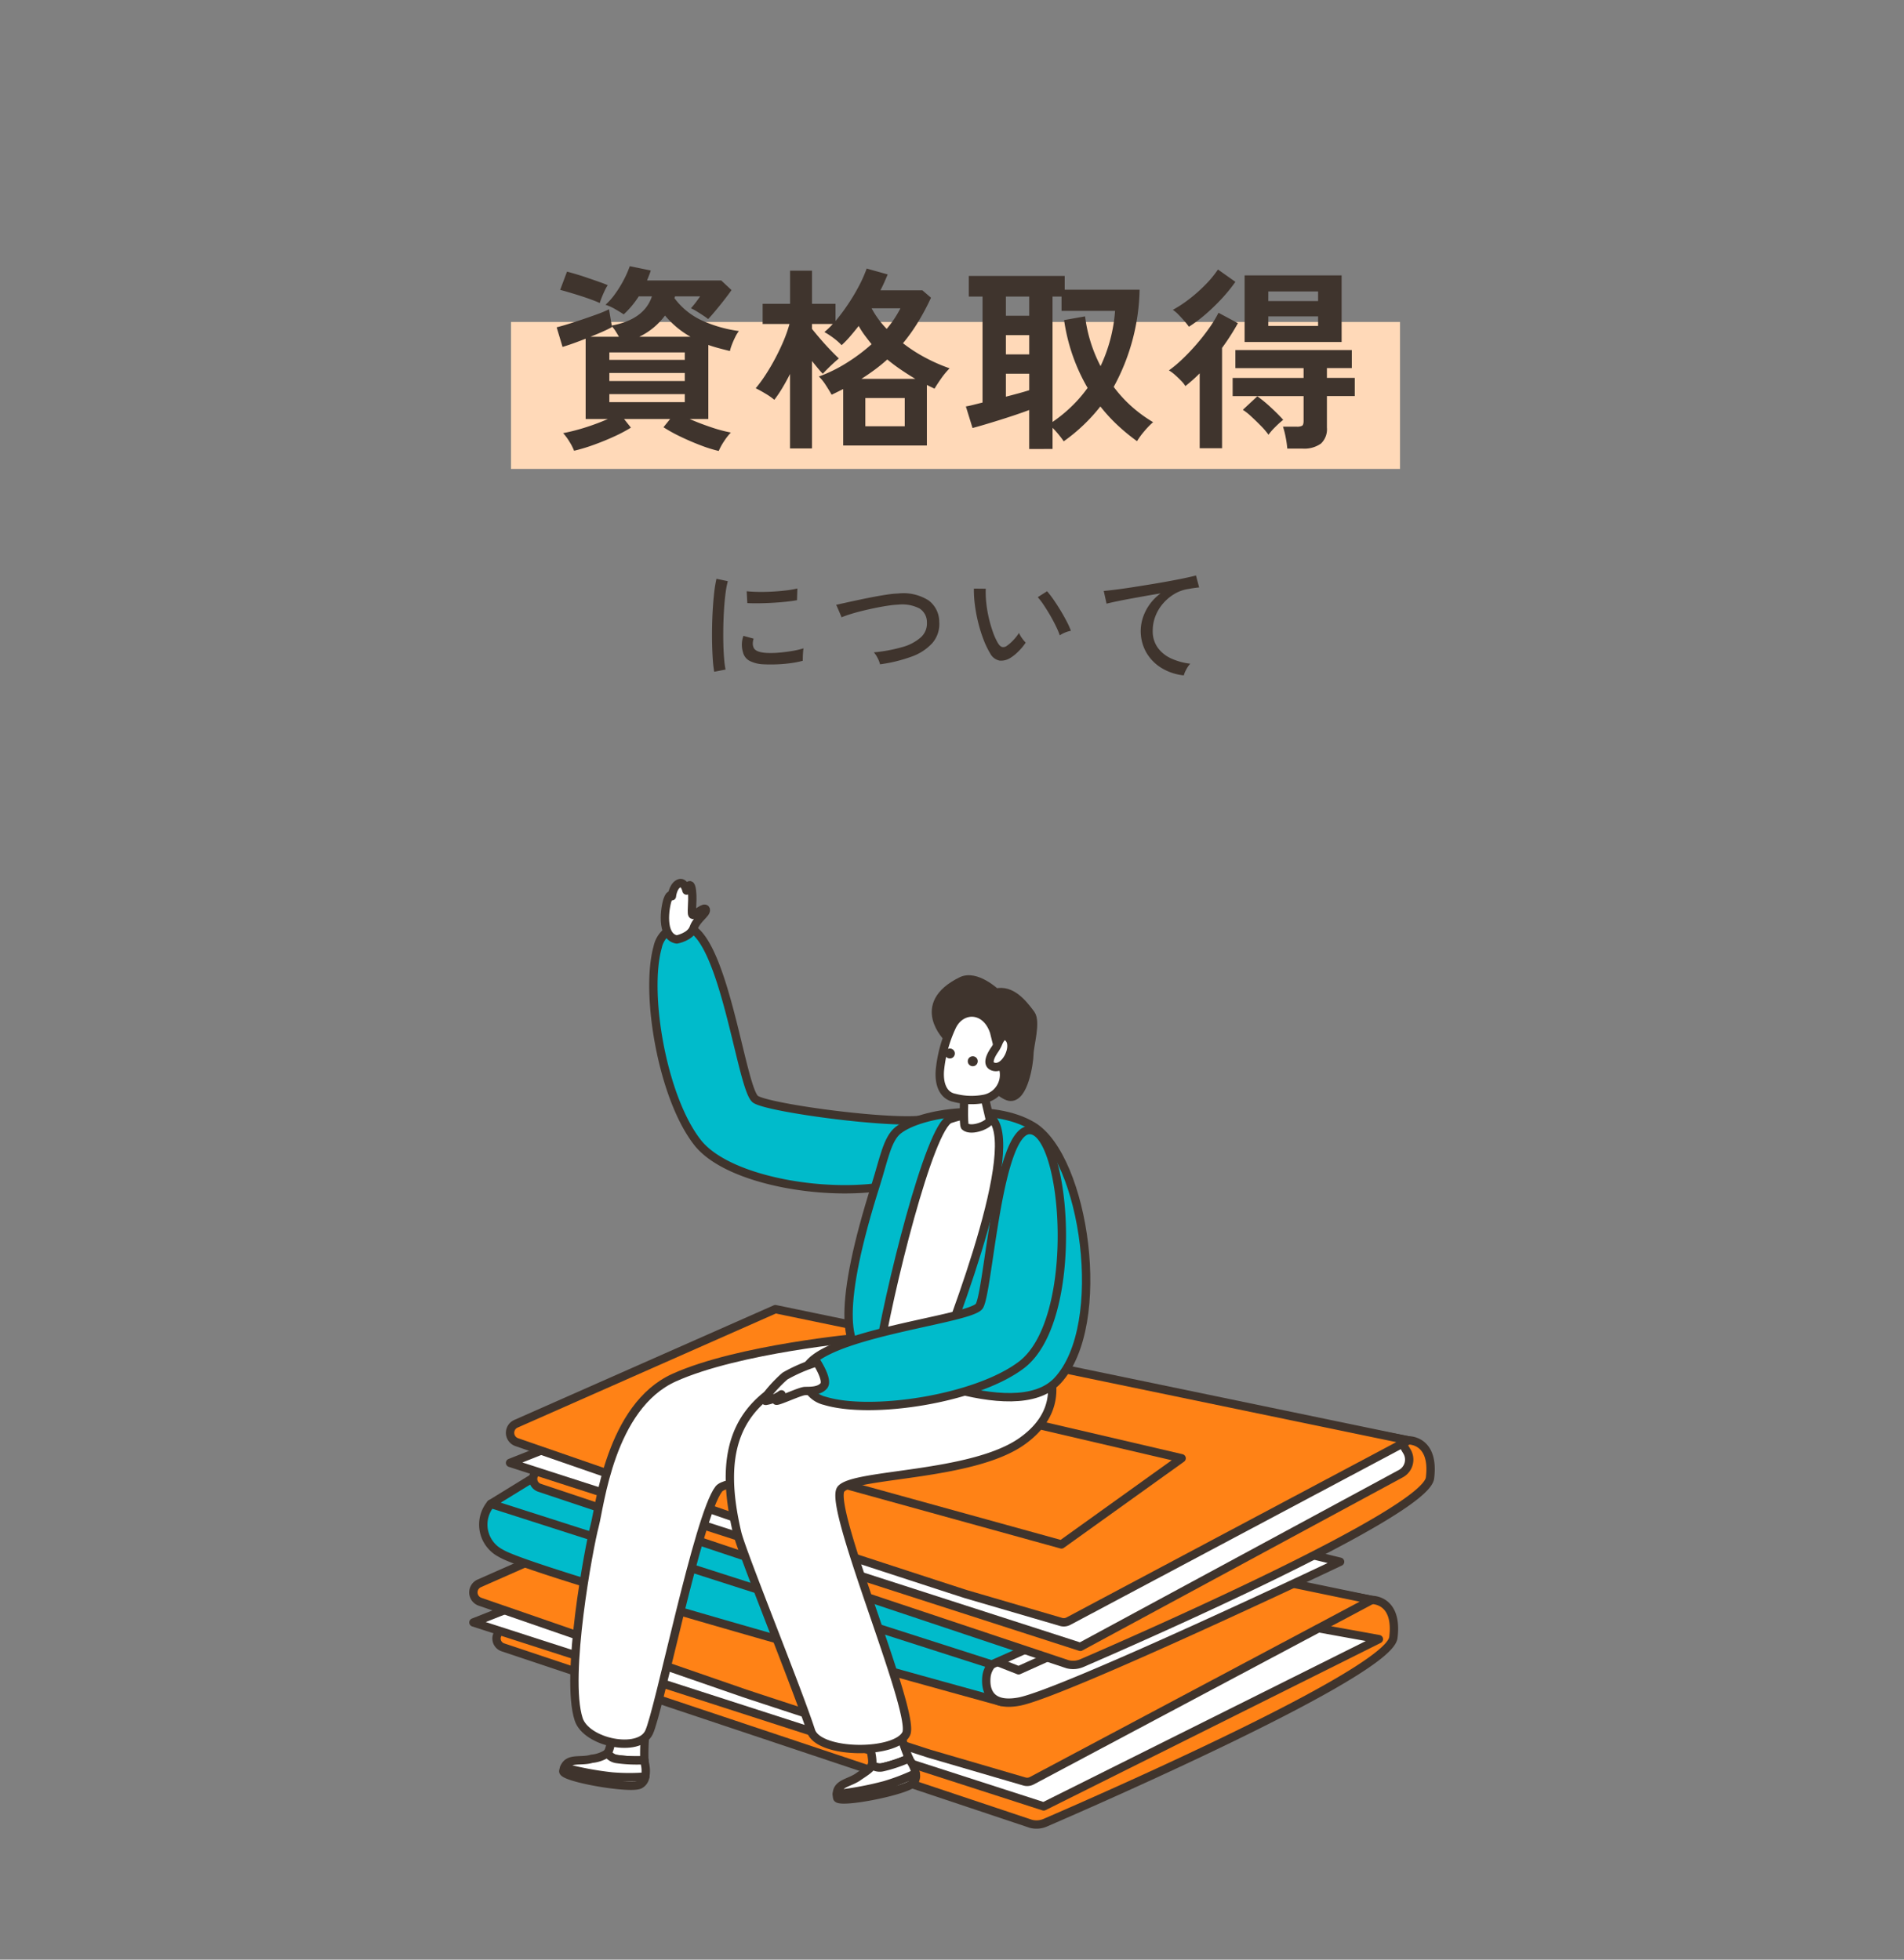 <svg xmlns="http://www.w3.org/2000/svg" width="272" height="280" viewBox="0 0 272 280"><rect x="0" y="0" width="272" height="280" fill="#808080" stroke="none"/><g id="&#x30B0;&#x30EB;&#x30FC;&#x30D7;_7205" data-name="&#x30B0;&#x30EB;&#x30FC;&#x30D7; 7205" transform="translate(20474 -1064)"><rect id="&#x9577;&#x65B9;&#x5F62;_41" data-name="&#x9577;&#x65B9;&#x5F62; 41" width="272" height="280" transform="translate(-20474 1064)" fill="none"></rect><rect id="&#x9577;&#x65B9;&#x5F62;_61" data-name="&#x9577;&#x65B9;&#x5F62; 61" width="127" height="21" transform="translate(-20401 1110)" fill="#ffd9b8"></rect><g id="&#x30B0;&#x30EB;&#x30FC;&#x30D7;_726" data-name="&#x30B0;&#x30EB;&#x30FC;&#x30D7; 726" transform="translate(-20589 -569)"><path id="&#x30D1;&#x30B9;_16834" data-name="&#x30D1;&#x30B9; 16834" d="M27.676,34.436a19.386,19.386,0,0,1-2.562-.8q-1.442-.546-2.87-1.232a22.3,22.3,0,0,1-2.464-1.358l.952-1.176h-6.58l.98,1.232a21.024,21.024,0,0,1-2.38,1.26q-1.4.644-2.912,1.19a25.465,25.465,0,0,1-2.828.854,7.672,7.672,0,0,0-.658-1.288,7.538,7.538,0,0,0-.91-1.232q.784-.14,1.89-.434t2.3-.714q1.19-.42,2.2-.868H8.664V18.392q-1.9.756-3.3,1.176l-.84-2.8q.672-.168,1.666-.476t2.072-.672q1.078-.364,2.072-.728a16.4,16.4,0,0,0,1.666-.7l.392,2.324q4.648-.868,5.74-4.172H16.252a13.644,13.644,0,0,1-.994,1.358A11.992,11.992,0,0,1,14.1,14.92q-.5-.336-1.232-.756a6.655,6.655,0,0,0-1.372-.616,9.4,9.4,0,0,0,1.386-1.568,16.217,16.217,0,0,0,1.232-2,14.445,14.445,0,0,0,.854-1.946l3,.616q-.112.364-.252.714t-.28.714H28.04L29.5,11.448q-.364.532-.994,1.344t-1.274,1.582q-.644.77-1.064,1.218a7.509,7.509,0,0,0-.658-.476q-.462-.308-.966-.616a6.466,6.466,0,0,0-.84-.448q.392-.448.7-.854t.616-.854H21.432l-.084.252a10.168,10.168,0,0,0,3.92,3.192A18.831,18.831,0,0,0,30.56,17.3a4.576,4.576,0,0,0-.518.84q-.266.532-.476,1.078a6.465,6.465,0,0,0-.294.938q-.812-.2-1.582-.406t-1.5-.462V29.872h-2.66q1.4.616,3.024,1.162a20.845,20.845,0,0,0,2.856.77,7.991,7.991,0,0,0-.966,1.232A8.349,8.349,0,0,0,27.676,34.436Zm-17-21.14q-.476-.224-1.232-.5t-1.6-.546q-.84-.266-1.6-.49T5.024,11.42L6,8.816q.56.14,1.358.378t1.652.532q.854.294,1.61.56t1.2.462a5.525,5.525,0,0,0-.434.784q-.238.5-.434.994T10.68,13.3Zm1.372,14.168h10.78V26.316H12.052Zm0-3.024h10.78V23.292H12.052Zm0-3.024h10.78V20.352H12.052Zm4.284-3.3h7.308a13.364,13.364,0,0,1-1.932-1.33A13.915,13.915,0,0,1,20,15.088,9.907,9.907,0,0,1,16.336,18.112Zm-6.972,0h4.06q-.224-.392-.49-.812a4.055,4.055,0,0,0-.546-.7l.028.14q-.616.336-1.414.686T9.364,18.112Zm28.5,15.96V23.432q-.532,1.064-1.106,2.016a18.037,18.037,0,0,1-1.134,1.68,9.1,9.1,0,0,0-1.26-.882q-.812-.49-1.4-.77a20.232,20.232,0,0,0,1.47-2.016q.742-1.148,1.4-2.408T37,18.56a19.46,19.46,0,0,0,.784-2.268H33.948V13.408h3.92V8.676H41v4.732h3.36v2.464a28.279,28.279,0,0,0,1.722-2.3,28.317,28.317,0,0,0,1.568-2.6,19.487,19.487,0,0,0,1.162-2.6l3,.84q-.224.532-.476,1.106t-.56,1.162h5.992L58,12.54a34.241,34.241,0,0,1-1.862,3.5,24.977,24.977,0,0,1-2.142,3,21.992,21.992,0,0,0,3.234,2.086,24.224,24.224,0,0,0,3.43,1.5,11.2,11.2,0,0,0-1.218,1.47q-.6.854-.938,1.442-.28-.14-.546-.266T57.412,25v8.652H45.456V25.588l-.812.406q-.42.21-.84.406-.308-.56-.826-1.358a6.813,6.813,0,0,0-.994-1.246,20.51,20.51,0,0,0,3.92-1.918,25.642,25.642,0,0,0,3.612-2.7q-.5-.616-.98-1.26a12.692,12.692,0,0,1-.868-1.344q-.616.784-1.218,1.484a14.305,14.305,0,0,1-1.218,1.26,8.977,8.977,0,0,0-1.176-1.036,12.609,12.609,0,0,0-1.288-.84q.28-.224.588-.518t.616-.63H41v.7q.56.7,1.26,1.512T43.65,20.03q.686.714,1.19,1.19-.28.224-.728.63t-.868.826q-.42.42-.7.728-.308-.308-.714-.8T41,21.584V34.072ZM48.62,30.908h5.628V26.876H48.62Zm-.56-6.776h7.7q-1.036-.616-2.044-1.3t-1.96-1.47q-.84.756-1.764,1.442T48.06,24.132Zm3.612-7.14a15.481,15.481,0,0,0,1.96-2.94H49.516A12.734,12.734,0,0,0,51.672,16.992ZM72.028,34.156V28.584q-.812.308-1.89.672t-2.24.728q-1.162.364-2.2.672t-1.764.5l-.952-3.08q.364-.056.98-.21l1.4-.35V12.372H63.4V9.432H77.1v1.96h10.7A30.089,30.089,0,0,1,84.1,25.28a18.742,18.742,0,0,0,2.562,2.8,19.716,19.716,0,0,0,3.066,2.24,11.347,11.347,0,0,0-1.26,1.3,10.826,10.826,0,0,0-1.036,1.414,27.757,27.757,0,0,1-2.8-2.3,23.524,23.524,0,0,1-2.436-2.66,25.137,25.137,0,0,1-5.236,4.984,10.869,10.869,0,0,0-.658-.882,13.093,13.093,0,0,0-.938-1.05v3.024Zm3.332-3.864a20.642,20.642,0,0,0,2.772-2.268,19.469,19.469,0,0,0,2.24-2.6,26.539,26.539,0,0,1-2.114-4.578,27.082,27.082,0,0,1-1.246-5.11l3-.532a20.925,20.925,0,0,0,2.212,7.112,22.322,22.322,0,0,0,2.072-7.9H76.648V12.372H75.36ZM68.7,26.68q.98-.252,1.848-.49t1.484-.434V23.4H68.7Zm0-6.048h3.332V17.888H68.7Zm0-5.516h3.332V12.372H68.7Zm34.1,3.752V9.348h13.86v9.52ZM108.9,34.1a14.9,14.9,0,0,0-.224-1.582,12.127,12.127,0,0,0-.392-1.554h1.96a1.484,1.484,0,0,0,.784-.14q.2-.14.2-.7V26.6H101.092v-2.6h10.136v-1.4h-9.744V20.016h16.632v2.576H114.56v1.4h3.976v2.6H114.56V31.1a2.812,2.812,0,0,1-.854,2.282,4.126,4.126,0,0,1-2.674.714Zm-12.516-.056v-10.7q-.5.5-1.008.952t-1.036.868a4.239,4.239,0,0,0-.616-.77q-.42-.434-.882-.84a5.349,5.349,0,0,0-.854-.63,17.85,17.85,0,0,0,1.89-1.582q1.022-.966,2.03-2.128a29.086,29.086,0,0,0,1.834-2.338,17.383,17.383,0,0,0,1.33-2.184l2.772,1.484q-.476.868-1.05,1.764T99.58,19.708V34.044Zm-1.54-17.36a9.333,9.333,0,0,0-.658-.826q-.406-.462-.84-.91a4.288,4.288,0,0,0-.8-.672,17.9,17.9,0,0,0,2.464-1.638A21.939,21.939,0,0,0,97.3,10.58a14.682,14.682,0,0,0,1.694-2.072l2.492,1.764A23.229,23.229,0,0,1,99.5,12.708a28.664,28.664,0,0,1-2.31,2.226A20.287,20.287,0,0,1,94.848,16.684Zm11.368,15.428a10.319,10.319,0,0,0-1.078-1.26q-.686-.7-1.386-1.344a8.2,8.2,0,0,0-1.2-.952l2.072-1.932a18.767,18.767,0,0,1,1.89,1.554q1.05.966,1.806,1.806a13.357,13.357,0,0,0-1.148,1.036A8.742,8.742,0,0,0,106.216,32.112Zm-.028-15.54H113.3V15.2h-7.112Zm0-3.556H113.3V11.644h-7.112Z" transform="translate(190 1663)" fill="#3f342d"></path><path id="&#x30D1;&#x30B9;_16835" data-name="&#x30D1;&#x30B9; 16835" d="M27.03,20.982a16.593,16.593,0,0,1-.2-1.737q-.072-1.035-.1-2.268t0-2.547q.027-1.314.108-2.574t.207-2.331A16.2,16.2,0,0,1,27.354,7.7l1.62.342A12.6,12.6,0,0,0,28.659,9.7q-.135,1.017-.216,2.232t-.108,2.5q-.027,1.287,0,2.484t.108,2.169a13.823,13.823,0,0,0,.207,1.584ZM34.1,19.92a4.8,4.8,0,0,1-1.98-.477,1.878,1.878,0,0,1-.972-1.215,3.758,3.758,0,0,1,.054-2.376l1.458.4a2.219,2.219,0,0,0-.117.729,1.377,1.377,0,0,0,.135.585q.288.612,1.728.72a12.234,12.234,0,0,0,1.8-.027q.99-.081,1.944-.243a12.412,12.412,0,0,0,1.638-.378,4.8,4.8,0,0,0-.063.531q-.027.351-.036.7t-.009.549a15.007,15.007,0,0,1-1.9.36q-1,.126-1.944.153T34.1,19.92Zm-2.34-8.748-.09-1.692q.666.072,1.62.09t2-.036q1.044-.054,2-.171a14.4,14.4,0,0,0,1.62-.279l-.054,1.674q-.7.126-1.638.225t-1.944.153q-1.008.054-1.926.063T31.764,11.172ZM50.718,19.92a3.648,3.648,0,0,0-.342-.891,3.576,3.576,0,0,0-.54-.819,21.944,21.944,0,0,0,4.041-.747,6.617,6.617,0,0,0,2.655-1.386,2.639,2.639,0,0,0,.882-2.133,2.292,2.292,0,0,0-1.062-2.007,5.394,5.394,0,0,0-2.988-.549,13.275,13.275,0,0,0-1.386.135q-.828.117-1.764.306t-1.872.414q-.936.225-1.755.477t-1.377.486a1.72,1.72,0,0,0-.108-.3q-.108-.261-.252-.594l-.261-.6a.965.965,0,0,0-.153-.288q.558-.126,1.413-.315t1.872-.405q1.017-.216,2.052-.414t1.953-.333A13.648,13.648,0,0,1,53.31,9.8a6.72,6.72,0,0,1,4.347.99,3.827,3.827,0,0,1,1.521,3.078,4.156,4.156,0,0,1-1,3.033,7.316,7.316,0,0,1-3,1.935A21.354,21.354,0,0,1,50.718,19.92Zm18.594-.9a2.445,2.445,0,0,1-1.512.369,1.949,1.949,0,0,1-1.35-1.035,12.54,12.54,0,0,1-.954-1.989,20.353,20.353,0,0,1-.747-2.394,22.392,22.392,0,0,1-.477-2.52A16.262,16.262,0,0,1,64.128,9.1l1.692.018a14.153,14.153,0,0,0,.072,1.98,17.413,17.413,0,0,0,.351,2.124,18.921,18.921,0,0,0,.576,2.016,9.294,9.294,0,0,0,.747,1.656q.306.5.63.558a.847.847,0,0,0,.648-.18,5.737,5.737,0,0,0,.945-.837,6.478,6.478,0,0,0,.783-1,3.473,3.473,0,0,0,.423.738,5.316,5.316,0,0,0,.531.648,7.614,7.614,0,0,1-1.017,1.233A6.233,6.233,0,0,1,69.312,19.02ZM76.4,15.78a11.486,11.486,0,0,0-.522-1.242q-.36-.756-.828-1.566t-.945-1.521a9.8,9.8,0,0,0-.855-1.125l1.332-.846a13.346,13.346,0,0,1,.927,1.206q.513.738,1.017,1.575t.891,1.593a10.257,10.257,0,0,1,.567,1.278,4.016,4.016,0,0,0-.864.261A3.567,3.567,0,0,0,76.4,15.78ZM94.116,21.5a7.55,7.55,0,0,1-3.195-1.062A6.23,6.23,0,0,1,88.743,18.2a6.178,6.178,0,0,1-.477-4.932,6.873,6.873,0,0,1,.945-1.872A6.99,6.99,0,0,1,90.8,9.786q-1.116.18-2.268.387t-2.214.4q-1.062.2-1.908.378t-1.332.306l-.4-1.818q.594-.054,1.62-.18t2.313-.324q1.287-.2,2.655-.423t2.655-.459q1.287-.234,2.313-.45t1.62-.378l.45,1.71q-.252.018-.639.072t-.873.144a5.412,5.412,0,0,0-1.953.675A6.542,6.542,0,0,0,91.2,11.172,6.156,6.156,0,0,0,90.075,13a5.713,5.713,0,0,0-.4,2.133,3.99,3.99,0,0,0,.72,2.412,4.827,4.827,0,0,0,1.935,1.548,9.045,9.045,0,0,0,2.709.738,3.774,3.774,0,0,0-.576.837A3.6,3.6,0,0,0,94.116,21.5Z" transform="translate(190 1708)" fill="#3f342d"></path></g><g id="people3" transform="translate(-20338 1257.429)"><g id="&#x30B0;&#x30EB;&#x30FC;&#x30D7;_773" data-name="&#x30B0;&#x30EB;&#x30FC;&#x30D7; 773" transform="translate(-68.369 -67.264)"><g id="&#x30B0;&#x30EB;&#x30FC;&#x30D7;_772" data-name="&#x30B0;&#x30EB;&#x30FC;&#x30D7; 772"><g id="&#x30B0;&#x30EB;&#x30FC;&#x30D7;_762" data-name="&#x30B0;&#x30EB;&#x30FC;&#x30D7; 762" transform="translate(0 60.889)"><g id="&#x30B0;&#x30EB;&#x30FC;&#x30D7;_759" data-name="&#x30B0;&#x30EB;&#x30FC;&#x30D7; 759" transform="translate(0 22.8)"><path id="&#x30D1;&#x30B9;_1244" data-name="&#x30D1;&#x30B9; 1244" d="M143.636,452.3s3.768-.138,3.079,5.377c-.631,5.052-42.688,23.411-49.737,26.455a3.143,3.143,0,0,1-2.045.154L19.5,459.07a1.325,1.325,0,0,1-.2-2.427L57.93,436.168Z" transform="translate(-15.294 -433.549)" fill="#ff8216" stroke="#3f342d" stroke-linecap="round" stroke-linejoin="round" stroke-width="1.193"></path><path id="&#x30D1;&#x30B9;_1245" data-name="&#x30D1;&#x30B9; 1245" d="M14.076,486.854,2,491.633l81.468,26.286,47.885-23.9L60.674,481.247Z" transform="translate(-2 -469.666)" fill="#fff" stroke="#3f342d" stroke-linecap="round" stroke-linejoin="round" stroke-width="1.193"></path><path id="&#x30D1;&#x30B9;_1246" data-name="&#x30D1;&#x30B9; 1246" d="M2.841,439.371,39.9,422.991l90.44,18.75L81.769,467.573a1.412,1.412,0,0,1-1.059.109l-13.55-3.961c-.521-.152-25.182-8.2-26.657-8.715L2.949,442A1.411,1.411,0,0,1,2.841,439.371Z" transform="translate(-2 -422.991)" fill="#ff8216" stroke="#3f342d" stroke-linecap="round" stroke-linejoin="round" stroke-width="1.193"></path></g><g id="&#x30B0;&#x30EB;&#x30FC;&#x30D7;_760" data-name="&#x30B0;&#x30EB;&#x30FC;&#x30D7; 760" transform="translate(1.384 4.746)"><path id="&#x30D1;&#x30B9;_1247" data-name="&#x30D1;&#x30B9; 1247" d="M10.066,448.262a4.6,4.6,0,0,0,1.425,7.054c4.687,2.964,71.474,21.232,71.474,21.232L83,469.493,24.473,451.3Z" transform="translate(-8.961 -425.185)" fill="#00bbcb" stroke="#3f342d" stroke-linecap="round" stroke-linejoin="round" stroke-width="1.193"></path><path id="&#x30D1;&#x30B9;_1248" data-name="&#x30D1;&#x30B9; 1248" d="M291.665,435.655a3.264,3.264,0,0,0-.758,1.827c-.166,1.828.468,4.227,4.618,3.481,6.135-1.1,45.909-19.991,45.909-19.991l-70.311-17.1Z" transform="translate(-219.008 -389.623)" fill="#fff" stroke="#3f342d" stroke-linecap="round" stroke-linejoin="round" stroke-width="1.193"></path><path id="&#x30D1;&#x30B9;_1249" data-name="&#x30D1;&#x30B9; 1249" d="M82.023,373.553,144,397.864l42.794-19.255-75.815-22.931Z" transform="translate(-67.499 -351.005)" fill="#fff" stroke="#3f342d" stroke-linecap="round" stroke-linejoin="round" stroke-width="1.193"></path><path id="&#x30D1;&#x30B9;_1250" data-name="&#x30D1;&#x30B9; 1250" d="M14.52,355.251l71.552,22.955,50.321-22.334-82.6-23.542a2.9,2.9,0,0,0-2.453.274Z" transform="translate(-13.415 -332.174)" fill="#00bbcb" stroke="#3f342d" stroke-linecap="round" stroke-linejoin="round" stroke-width="1.193"></path></g><g id="&#x30B0;&#x30EB;&#x30FC;&#x30D7;_761" data-name="&#x30B0;&#x30EB;&#x30FC;&#x30D7; 761" transform="translate(5.233)"><path id="&#x30D1;&#x30B9;_1251" data-name="&#x30D1;&#x30B9; 1251" d="M169.96,337.605s3.768-.138,3.079,5.377c-.632,5.052-42.688,23.411-49.737,26.455a3.145,3.145,0,0,1-2.045.154L45.82,344.377a1.325,1.325,0,0,1-.2-2.427l38.633-20.475Z" transform="translate(-41.618 -318.856)" fill="#ff8216" stroke="#3f342d" stroke-linecap="round" stroke-linejoin="round" stroke-width="1.193"></path><path id="&#x30D1;&#x30B9;_1252" data-name="&#x30D1;&#x30B9; 1252" d="M40.4,349.909l-12.076,4.779,81.468,26.286,45.787-24.745a2.279,2.279,0,0,0,.87-3.179l-.667-1.109-65.617-13.16Z" transform="translate(-28.324 -332.722)" fill="#fff" stroke="#3f342d" stroke-linecap="round" stroke-linejoin="round" stroke-width="1.193"></path><path id="&#x30D1;&#x30B9;_1253" data-name="&#x30D1;&#x30B9; 1253" d="M29.165,324.678,66.227,308.3l90.44,18.75L108.093,352.88a1.411,1.411,0,0,1-1.059.109l-13.55-3.961c-.521-.152-25.182-8.2-26.657-8.715L29.273,327.3A1.411,1.411,0,0,1,29.165,324.678Z" transform="translate(-28.324 -308.298)" fill="#ff8216" stroke="#3f342d" stroke-linecap="round" stroke-linejoin="round" stroke-width="1.193"></path></g><path id="&#x30D1;&#x30B9;_1254" data-name="&#x30D1;&#x30B9; 1254" d="M251.829,385.688l16.8-10.916,34.71,8.095-17.171,12.31Z" transform="translate(-202.165 -361.558)" fill="#ff8216" stroke="#3f342d" stroke-linecap="round" stroke-linejoin="round" stroke-width="1.193"></path></g><g id="&#x30B0;&#x30EB;&#x30FC;&#x30D7;_771" data-name="&#x30B0;&#x30EB;&#x30FC;&#x30D7; 771" transform="translate(12.837)"><g id="&#x30B0;&#x30EB;&#x30FC;&#x30D7;_763" data-name="&#x30B0;&#x30EB;&#x30FC;&#x30D7; 763" transform="translate(12.874 6.136)"><path id="&#x30D1;&#x30B9;_1255" data-name="&#x30D1;&#x30B9; 1255" d="M170.25,60.484c2.249-.409-.3,8.376-4.661,9.342-8.709,1.927-23.485-.377-27.918-5.986-5.036-6.373-7.588-21.3-5.718-27.951a3.793,3.793,0,0,1,3.626-3.02c5.79.038,8.28,23.515,10.384,24.792S165.737,61.3,170.25,60.484Z" transform="translate(-131.341 -32.868)" fill="#00bbcb" stroke="#3f342d" stroke-linecap="round" stroke-linejoin="round" stroke-width="1.193"></path></g><g id="&#x30B0;&#x30EB;&#x30FC;&#x30D7;_765" data-name="&#x30B0;&#x30EB;&#x30FC;&#x30D7; 765" transform="translate(0 119.589)"><path id="&#x30D1;&#x30B9;_1256" data-name="&#x30D1;&#x30B9; 1256" d="M99.167,603.583s-.13,3.8-.827,4.729a1.874,1.874,0,0,0,1.346.856,20.054,20.054,0,0,0,3.925.165,30.993,30.993,0,0,1,.261-5.016Z" transform="translate(-92.026 -603.583)" fill="#fff" stroke="#3f342d" stroke-linecap="round" stroke-linejoin="round" stroke-width="1.193"></path><g id="&#x30B0;&#x30EB;&#x30FC;&#x30D7;_764" data-name="&#x30B0;&#x30EB;&#x30FC;&#x30D7; 764" transform="translate(0 4.729)"><path id="&#x30D1;&#x30B9;_1257" data-name="&#x30D1;&#x30B9; 1257" d="M73.527,639.068a45.411,45.411,0,0,1-6.8-1.269,2.525,2.525,0,0,0-.147.5c-.167.915,9.121,2.569,10.842,1.973a1.478,1.478,0,0,0,.867-1.19A29.786,29.786,0,0,1,73.527,639.068Z" transform="translate(-66.577 -635.726)" fill="#fff" stroke="#3f342d" stroke-linecap="round" stroke-linejoin="round" stroke-width="1.193"></path><path id="&#x30D1;&#x30B9;_1258" data-name="&#x30D1;&#x30B9; 1258" d="M74.127,630.712a29.786,29.786,0,0,0,4.761.017,4.472,4.472,0,0,0-.053-1.862,4.148,4.148,0,0,1-.072-.477,20.055,20.055,0,0,1-3.925-.165,1.875,1.875,0,0,1-1.346-.856c-.016.021-.031.042-.048.06a4.878,4.878,0,0,1-2.192.757c-1.586.481-3.329-.226-3.926,1.256A45.411,45.411,0,0,0,74.127,630.712Z" transform="translate(-67.177 -627.37)" fill="#fff" stroke="#3f342d" stroke-linecap="round" stroke-linejoin="round" stroke-width="1.193"></path></g></g><path id="&#x30D1;&#x30B9;_1259" data-name="&#x30D1;&#x30B9; 1259" d="M115.314,328.844s-17.325,1.572-26.477,5.7-10.6,18.356-11.371,21.208-4.26,21.468-2.276,27.6c1.093,3.377,8.608,4.881,10.045,1.9s7.042-31.024,9.973-34.787c1.824-2.342,21.972-.364,29.131-5.408s5.272-11.486,5.272-11.486Z" transform="translate(-72.995 -263.871)" fill="#fff" stroke="#3f342d" stroke-linecap="round" stroke-linejoin="round" stroke-width="1.193"></path><g id="&#x30B0;&#x30EB;&#x30FC;&#x30D7;_767" data-name="&#x30B0;&#x30EB;&#x30FC;&#x30D7; 767" transform="translate(39.087 120.307)"><path id="&#x30D1;&#x30B9;_1260" data-name="&#x30D1;&#x30B9; 1260" d="M283.71,608.2s1.248,3.6.93,4.71a1.875,1.875,0,0,0,1.564.314,20.058,20.058,0,0,0,3.722-1.259,31.007,31.007,0,0,1-1.561-4.774Z" transform="translate(-279.633 -607.196)" fill="#fff" stroke="#3f342d" stroke-linecap="round" stroke-linejoin="round" stroke-width="1.193"></path><g id="&#x30B0;&#x30EB;&#x30FC;&#x30D7;_766" data-name="&#x30B0;&#x30EB;&#x30FC;&#x30D7; 766" transform="translate(0 4.774)"><path id="&#x30D1;&#x30B9;_1261" data-name="&#x30D1;&#x30B9; 1261" d="M270,643.657a45.392,45.392,0,0,1-6.8,1.263,2.519,2.519,0,0,0,.044.522c.174.914,9.434-.885,10.826-2.061a1.477,1.477,0,0,0,.38-1.422A29.774,29.774,0,0,1,270,643.657Z" transform="translate(-263.201 -639.823)" fill="#fff" stroke="#3f342d" stroke-linecap="round" stroke-linejoin="round" stroke-width="1.193"></path><path id="&#x30D1;&#x30B9;_1262" data-name="&#x30D1;&#x30B9; 1262" d="M270.005,635.044a29.787,29.787,0,0,0,4.448-1.7,4.47,4.47,0,0,0-.72-1.718,4.1,4.1,0,0,1-.239-.419,20.058,20.058,0,0,1-3.722,1.259,1.875,1.875,0,0,1-1.564-.314c-.007.025-.014.051-.023.073-.174.445-.847.88-1.773,1.495-1.307,1.019-3.187.987-3.21,2.585A45.4,45.4,0,0,0,270.005,635.044Z" transform="translate(-263.203 -631.21)" fill="#fff" stroke="#3f342d" stroke-linecap="round" stroke-linejoin="round" stroke-width="1.193"></path></g></g><path id="&#x30D1;&#x30B9;_1263" data-name="&#x30D1;&#x30B9; 1263" d="M217.017,322.017a143.953,143.953,0,0,0-21.214,7.06c-9.152,4.13-11.007,11.307-8.469,22.144.674,2.876,8.567,22.2,10.551,28.327,1.093,3.377,12.162,3.4,13.6.411s-11.324-32.616-9.309-34.97c1.93-2.256,18.665-1.757,25.824-6.8s3.316-11.451,3.316-11.451Z" transform="translate(-162.497 -258.401)" fill="#fff" stroke="#3f342d" stroke-linecap="round" stroke-linejoin="round" stroke-width="1.193"></path><path id="&#x30D1;&#x30B9;_1264" data-name="&#x30D1;&#x30B9; 1264" d="M278.651,169.258c3.323-2.623,13.651-3.966,19.232-.589,7.382,4.466,10.96,28.364,3.552,36.35-6.214,6.7-25.4-2.815-27.1-3.308-3.4-.986-4.354-7.421,1.165-24.789C276.585,173.494,277.088,170.492,278.651,169.258Z" transform="translate(-230.818 -133.925)" fill="#00bbcb" stroke="#3f342d" stroke-linecap="round" stroke-linejoin="round" stroke-width="1.193"></path><path id="&#x30D1;&#x30B9;_1265" data-name="&#x30D1;&#x30B9; 1265" d="M302.851,168.637c3.662-1.231,5.222-.589,5.222-.589,5.886,2.138-4.381,29.028-8.036,38.1-3.158-1.049-5.908-2.215-7.523-2.894C293.99,193.556,299.936,169.616,302.851,168.637Z" transform="translate(-247.599 -134.905)" fill="#fff" stroke="#3f342d" stroke-linecap="round" stroke-linejoin="round" stroke-width="1.193"></path><g id="&#x30B0;&#x30EB;&#x30FC;&#x30D7;_769" data-name="&#x30B0;&#x30EB;&#x30FC;&#x30D7; 769" transform="translate(53.235 13.776)"><path id="&#x30D1;&#x30B9;_1266" data-name="&#x30D1;&#x30B9; 1266" d="M342.935,73.188s-2.832-2.685-4.921-1.656c-6.862,3.38-1.922,8.13-1.922,8.13s6.656,7.981,8.747,8.392,2.872-4.848,2.885-6.085,1.031-4.611.205-5.724C346.772,74.685,345.135,72.67,342.935,73.188Z" transform="translate(-334.372 -71.298)" fill="#3f342d" stroke="#3f342d" stroke-linecap="round" stroke-linejoin="round" stroke-width="1.193"></path><g id="&#x30B0;&#x30EB;&#x30FC;&#x30D7;_768" data-name="&#x30B0;&#x30EB;&#x30FC;&#x30D7; 768" transform="translate(0.543 4.74)"><path id="&#x30D1;&#x30B9;_1267" data-name="&#x30D1;&#x30B9; 1267" d="M356.988,146.554l1.2,5.1c.009.624-2.575,1.756-3.565.972-.29-.229-.083-4.794-.083-4.794Z" transform="translate(-351.016 -136.334)" fill="#fff" stroke="#3f342d" stroke-linecap="round" stroke-linejoin="round" stroke-width="1.193"></path><path id="&#x30D1;&#x30B9;_1268" data-name="&#x30D1;&#x30B9; 1268" d="M344.872,97.908l1.374,5.557a3.492,3.492,0,0,1-2.78,4,9.651,9.651,0,0,1-4.271-.146c-1.537-.3-2.222-1.85-2.071-3.883a19.031,19.031,0,0,1,1.694-6.251C340.114,94.353,343.711,94.352,344.872,97.908Z" transform="translate(-337.103 -95.143)" fill="#fff" stroke="#3f342d" stroke-linecap="round" stroke-linejoin="round" stroke-width="1.193"></path><path id="&#x30D1;&#x30B9;_1269" data-name="&#x30D1;&#x30B9; 1269" d="M373.643,113.848a5,5,0,0,0,.5-.936c.262-.622.794-1.485,1.526-.643,1.064,1.224-.511,4.459-2.153,4.065C372.293,116.041,373.131,114.58,373.643,113.848Z" transform="translate(-365.77 -108.584)" fill="#fff" stroke="#3f342d" stroke-linecap="round" stroke-linejoin="round" stroke-width="1.193"></path></g></g><g id="&#x30B0;&#x30EB;&#x30FC;&#x30D7;_770" data-name="&#x30B0;&#x30EB;&#x30FC;&#x30D7; 770" transform="translate(34.434 35.306)"><path id="&#x30D1;&#x30B9;_1270" data-name="&#x30D1;&#x30B9; 1270" d="M271.983,179.6c5.274,0,7.378,27.086-1.181,33.562-6.477,4.9-21.452,7.137-28.065,5.128a3.793,3.793,0,0,1-2.943-3.689c.16-5.788,23.684-7.783,25-9.859S267.384,179.6,271.983,179.6Z" transform="translate(-239.793 -179.603)" fill="#00bbcb" stroke="#3f342d" stroke-linecap="round" stroke-linejoin="round" stroke-width="1.193"></path></g><path id="&#x30D1;&#x30B9;_1271" data-name="&#x30D1;&#x30B9; 1271" d="M218.832,346.5a22.4,22.4,0,0,0-4.543,1.957c-.971.8-3.555,3.526-2.745,3.556a5.454,5.454,0,0,0,2.224-.937s-.979.764-.742.908,3.373-1.354,4.09-1.382,1.985.064,2.691-.724S218.832,346.5,218.832,346.5Z" transform="translate(-182.602 -278.014)" fill="#fff" stroke="#3f342d" stroke-linecap="round" stroke-linejoin="round" stroke-width="1.193"></path><path id="&#x30D1;&#x30B9;_1272" data-name="&#x30D1;&#x30B9; 1272" d="M141.306,10.07s1.955-.351,2.42-1.661,1.854-2.049,1.734-2.6-1.46.7-1.828.754.035-1.8-.153-3.412c-.215-1.836-.778-.071-.778-.071s-.318-1.436-1.144-.992-.943,1.807-.943,1.807-.229-.56-.608.483S138.948,9.665,141.306,10.07Z" transform="translate(-125.096 -2)" fill="#fff" stroke="#3f342d" stroke-linecap="round" stroke-linejoin="round" stroke-width="1.193"></path></g></g><ellipse id="&#x6955;&#x5186;&#x5F62;_76" data-name="&#x6955;&#x5186;&#x5F62; 76" cx="0.714" cy="0.714" rx="0.714" ry="0.714" transform="translate(67.349 23.648)" fill="#3f342d"></ellipse><ellipse id="&#x6955;&#x5186;&#x5F62;_77" data-name="&#x6955;&#x5186;&#x5F62; 77" cx="0.714" cy="0.714" rx="0.714" ry="0.714" transform="translate(70.621 24.755)" fill="#3f342d"></ellipse></g></g></g></svg>